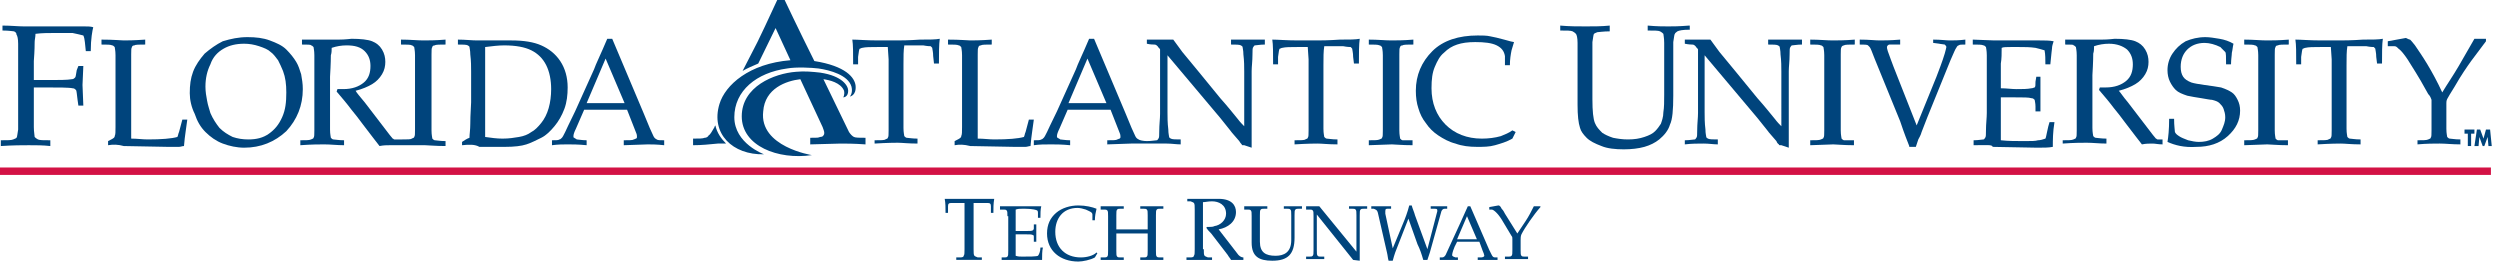 <?xml version="1.0" encoding="utf-8"?>
<svg version="1.1"  xmlns="http://www.w3.org/2000/svg" x="0px" y="0px"
	 width="303px" height="32.9px" viewBox="0 0 303 32.9" style="enable-background:new 0 0 303 32.9;" xml:space="preserve">
<style type="text/css">
	.st0{fill-rule:evenodd;clip-rule:evenodd;fill:#00447C;}
	.st1{fill:#00447C;}
	.st2{fill-rule:evenodd;clip-rule:evenodd;fill:#D31245;}
</style>
<g>
	<g>
		<g>
			<polygon class="st0" points="299.5,16.2 299.5,17.7 299.1,17.7 299.1,16.2 298.7,16.2 298.7,15.7 299.9,15.7 299.9,16.2 			"/>
			<polygon class="st0" points="299.9,17.7 300.2,15.7 300.6,15.7 301,16.8 301.3,15.7 301.8,15.7 302,17.7 301.6,17.7 301.5,16.6 
				301.1,17.7 300.9,17.7 300.5,16.6 300.4,17.7 			"/>
		</g>
		<path class="st1" d="M90,8.6l1.8-3.5c0.4-0.8,1.2-2.5,2.4-5.1h0.9c0,0,1.7,3.6,3.6,7.4c3.8,0.6,4.9,2,5,3c0.1,1.2-0.7,1.3-0.7,1.3
			s0.4-0.4,0.2-1.2c-0.4-1.4-2.6-2-4-2.2c-0.8-0.1-2.7-0.2-3.8,0C91.7,8.8,89,11,89,14.2c0,3.2,3.6,4.5,3.6,4.5
			c-3.8,0.1-6.5-2.5-5.4-6.1c0.7-2.3,3.6-4.9,8.6-5.3L94,3.4l-2.1,4.3C91.2,8,90.5,8.3,90,8.6z M84,17.6v-0.8c0.7,0,1.2,0,1.4-0.1
			c0.2,0,0.4-0.1,0.5-0.3c0.2-0.1,0.4-0.5,0.7-1c0,0,0-0.1,0.1-0.2c0.2,0.9,0.7,1.6,1.3,2.2c-0.4,0-0.7,0-1,0
			C86,17.5,85,17.6,84,17.6z M98.4,18.8c-4.1,0.6-8.5-1.1-8.5-4.7c0-3.6,3.9-5.2,6.6-5.4c1-0.1,2,0,2.9,0.1c2.7,0.4,3.4,1.6,3.4,2.2
			c0,0.8-0.6,0.8-0.6,0.8s0.2-0.3,0.1-0.8c-0.4-1-1.8-1.3-2.5-1.4c1.6,3.3,3,6.2,3.1,6.4c0.2,0.3,0.4,0.5,0.6,0.6
			c0.2,0.1,0.7,0.1,1.4,0.1v0.8c-1.4-0.1-2.4-0.1-3-0.1l-3.7,0.1v-0.8c1,0,0.9,0,1.2-0.1c0.2,0,0.4-0.1,0.4-0.2
			c0.1-0.1,0.1-0.2,0.1-0.3c0-0.2-0.1-0.4-0.2-0.7l-2.7-5.8c-1.7,0.2-4.3,1.1-4.5,3.9C92,17.8,98.4,18.8,98.4,18.8z"/>
		<g>
			<path class="st0" d="M104,7.8h-0.6c0-1.4,0-2.4-0.1-3c0.7,0,1.7,0.1,3.1,0.1c1.1,0,1.9,0,2.3,0c0.4,0,1.4,0,2.8-0.1
				c1.1,0,1.9,0,2.4-0.1c-0.1,0.7-0.1,1.7-0.1,3h-0.6l-0.1-0.9c0-0.5-0.1-0.8-0.1-0.9c0-0.1,0-0.1-0.1-0.2c0,0-0.1-0.1-0.1-0.1
				c-0.1,0-0.4,0-0.9-0.1c-0.5,0-0.9,0-1.2,0h-1.1c-0.1,0.6-0.1,1.4-0.1,2.3v5.3c0,0.8,0,1.6,0,2.4c0,0.6,0.1,0.9,0.1,1
				c0.1,0.1,0.2,0.2,0.3,0.2c0.2,0,0.6,0.1,1.3,0.1v0.6c-1.1,0-1.9-0.1-2.4-0.1c-0.2,0-1.2,0-2.8,0.1V17c0.7,0,1.2,0,1.3-0.1
				c0.2-0.1,0.3-0.1,0.3-0.2c0.1-0.1,0.1-0.4,0.1-0.9c0-0.1,0-1,0-2.6V8c0-0.3,0-0.5,0-0.8l-0.1-1.5h-1.3c-0.8,0-1.4,0-1.8,0.1
				c-0.1,0-0.2,0.1-0.3,0.1c-0.1,0.1-0.1,0.4-0.2,1L104,7.8z"/>
			<path class="st0" d="M115.7,17.6v-0.5c0.4-0.2,0.6-0.3,0.7-0.4c0.1-0.1,0.1-0.1,0.1-0.2c0.1-0.2,0.1-0.5,0.1-1.1
				c0-0.8,0-1.3,0-1.5V9.1c0-0.8,0-1.6,0-2.4c0-0.6-0.1-0.9-0.1-1c-0.1-0.1-0.2-0.2-0.3-0.2c-0.2-0.1-0.6-0.1-1.3-0.1V4.8
				c1.5,0,2.4,0.1,2.7,0.1c0.4,0,1.2,0,2.6-0.1v0.6c-0.7,0-1.2,0-1.3,0.1c-0.2,0-0.3,0.1-0.3,0.2c-0.1,0.1-0.1,0.4-0.1,0.9
				c0,0.1,0,1,0,2.6v6.1c0,0.6,0,1.1,0,1.5c0.7,0,1.4,0.1,2,0.1c1.7,0,2.9-0.1,3.6-0.3c0.1-0.2,0.1-0.4,0.2-0.6l0.4-1.5h0.6
				c-0.1,0.9-0.3,1.9-0.4,3.2c-0.2,0-0.4,0.1-0.6,0.1c-0.3,0-0.8,0-1.4,0l-5.3-0.1C116.8,17.5,116.3,17.5,115.7,17.6z"/>
			<path class="st0" d="M154.9,7.8h-0.6c0-1.4,0-2.4-0.1-3c0.7,0,1.7,0.1,3.1,0.1c1.1,0,1.9,0,2.3,0c0.4,0,1.4,0,2.8-0.1
				c1.1,0,1.9,0,2.4-0.1c-0.1,0.7-0.1,1.7-0.1,3h-0.6L164,6.9c0-0.5-0.1-0.8-0.1-0.9c0-0.1,0-0.1-0.1-0.2c0,0-0.1-0.1-0.1-0.1
				c-0.1,0-0.4,0-0.9-0.1c-0.5,0-0.9,0-1.2,0h-1.1c-0.1,0.6-0.1,1.4-0.1,2.3v5.3c0,0.8,0,1.6,0,2.4c0,0.6,0.1,0.9,0.1,1
				c0.1,0.1,0.2,0.2,0.3,0.2c0.2,0,0.6,0.1,1.3,0.1v0.6c-1.1,0-1.9-0.1-2.4-0.1c-0.2,0-1.2,0-2.8,0.1V17c0.7,0,1.2,0,1.3-0.1
				c0.2-0.1,0.3-0.1,0.3-0.2c0.1-0.1,0.1-0.4,0.1-0.9c0-0.1,0-1,0-2.6V8c0-0.3,0-0.5,0-0.8l-0.1-1.5h-1.3c-0.8,0-1.4,0-1.8,0.1
				c-0.1,0-0.2,0.1-0.3,0.1c-0.1,0.1-0.1,0.4-0.2,1L154.9,7.8z"/>
			<path class="st0" d="M171.2,17v0.6c-1.3,0-2.1-0.1-2.5-0.1l-2.8,0.1V17c0.7,0,1.1,0,1.3-0.1c0.2-0.1,0.3-0.1,0.3-0.2
				c0.1-0.1,0.1-0.4,0.1-0.9c0-0.1,0-1,0-2.6V9.1c0-0.8,0-1.6,0-2.4c0-0.6-0.1-0.9-0.1-1c-0.1-0.1-0.2-0.2-0.3-0.2
				c-0.2-0.1-0.6-0.1-1.3-0.1V4.8c1.1,0,2,0.1,2.7,0.1c0.6,0,1.5,0,2.7-0.1v0.6c-0.7,0-1.2,0-1.3,0.1c-0.2,0-0.3,0.1-0.3,0.2
				c-0.1,0.1-0.1,0.4-0.1,0.9c0,0.1,0,1,0,2.6v4.2c0,0.8,0,1.6,0,2.4c0,0.6,0.1,0.9,0.1,1c0.1,0.1,0.2,0.2,0.3,0.2
				C170,17,170.5,17,171.2,17z"/>
			<path class="st0" d="M183.7,16l-0.4,0.8c-0.7,0.4-1.4,0.6-2.1,0.8c-0.7,0.2-1.4,0.2-2.2,0.2c-0.9,0-1.8-0.1-2.6-0.4
				c-0.8-0.2-1.5-0.6-2.1-1c-0.6-0.4-1.1-0.9-1.5-1.5c-0.4-0.5-0.7-1.1-0.9-1.8c-0.2-0.6-0.3-1.3-0.3-2.1c0-1.9,0.7-3.5,2-4.8
				c1.3-1.3,3.2-1.9,5.5-1.9c0.5,0,1.1,0,1.5,0.1c0.5,0.1,1,0.2,1.7,0.4c0.7,0.2,1.1,0.3,1.2,0.3c-0.1,0.3-0.2,0.7-0.3,1
				c-0.1,0.5-0.2,1.1-0.2,1.8h-0.6l0-1.1c-0.1-0.6-0.4-1-1-1.3c-0.6-0.3-1.5-0.4-2.6-0.4c-0.9,0-1.6,0.1-2.2,0.3
				c-0.6,0.2-1.1,0.5-1.6,1c-0.5,0.4-0.8,1-1.1,1.7c-0.3,0.7-0.4,1.5-0.4,2.6c0,1.8,0.6,3.3,1.7,4.4c1.1,1.1,2.6,1.7,4.4,1.7
				c0.8,0,1.6-0.1,2.3-0.3c0.5-0.2,1-0.4,1.4-0.7L183.7,16z"/>
			<path class="st1" d="M125.3,17.6V17c0.5,0,0.8,0,0.9-0.1c0.1,0,0.2-0.1,0.3-0.2c0.1-0.1,0.2-0.3,0.4-0.7c0.1-0.2,0.5-1.1,1.2-2.5
				l2.3-5.1c0.2-0.6,0.8-1.8,1.6-3.7h0.6l3.8,9c0.6,1.5,1,2.4,1.2,2.8c0.1,0.2,0.2,0.3,0.4,0.4c0.1,0.1,0.6,0.2,1,0.2
				c0.6,0,1-0.1,1.2-0.1c0.1,0,0.1-0.1,0.2-0.2c0.1-0.1,0.1-0.4,0.1-0.9c0-0.8,0.1-1.5,0.1-2.1V6.4c0-0.2,0-0.3,0-0.4
				c0-0.1-0.2-0.2-0.3-0.4c-0.1-0.1-0.2-0.2-0.4-0.2c-0.1,0-0.5,0-0.9-0.1V4.8c1,0,1.6,0,1.9,0c0.4,0,0.9,0,1.3,0
				c0.5,0.7,0.9,1.2,1.1,1.5l1.9,2.3l2.7,3.3c0.9,1,1.6,1.9,2.1,2.5c0.3,0.4,0.6,0.7,0.8,0.9V8.7c0-0.6,0-1.3-0.1-2.1
				c0-0.5-0.1-0.8-0.1-0.9c0-0.1-0.1-0.1-0.2-0.2c-0.2-0.1-0.6-0.1-1.2-0.1V4.8c0.7,0,1.4,0,2.2,0c0.7,0,1.3,0,1.9,0v0.6
				c-0.6,0-1,0.1-1.2,0.1c-0.1,0-0.1,0.1-0.2,0.2c-0.1,0.1-0.1,0.4-0.1,0.9c0,0.8-0.1,1.5-0.1,2V13c0,0.9,0,2.5,0,4.9l-0.9-0.3
				l-0.2,0c0,0-0.1,0-0.1-0.1c0,0-0.2-0.2-0.3-0.4c-0.5-0.6-0.9-1-1.1-1.3l-1.2-1.5l-6.4-7.6v6.9c0,0.6,0,1.3,0.1,2.1
				c0,0.5,0.1,0.8,0.1,0.9c0,0.1,0.1,0.1,0.2,0.2c0.2,0.1,0.6,0.1,1.2,0.1v0.6c-0.5,0-1.1-0.1-1.7-0.1c-0.7,0-3.9,0-4.3,0l-2.9,0.1
				V17c0.7,0,1.1,0,1.2-0.1c0.1,0,0.2-0.1,0.3-0.1c0.1-0.1,0.1-0.1,0.1-0.2c0-0.1,0-0.3-0.1-0.5l-1.1-2.8h-5.2l-1,2.3
				c-0.2,0.4-0.3,0.7-0.3,0.9c0,0.1,0,0.2,0.1,0.2c0.1,0.1,0.2,0.1,0.3,0.2c0.2,0,0.6,0.1,1.2,0.1v0.6c-1-0.1-1.8-0.1-2.3-0.1
				C126.6,17.5,126,17.5,125.3,17.6z M129.5,12.5h4.6l-2.3-5.4L129.5,12.5z"/>
		</g>
		<g>
			<path class="st0" d="M0.3,3.7V3.1c1,0,1.9,0.1,2.6,0.1c0.5,0,1.4,0,2.7,0c1.3,0,2.7,0,3.2,0c0.5,0,0.9,0,1.4,0
				c0.4,0,0.8,0,1.1,0.1C11.2,3.7,11,4.7,11,6.2h-0.6c-0.1-0.8-0.1-1.5-0.3-1.9C9.7,4.2,9.3,4.1,8.8,4C8.3,4,7.1,4,6.5,4
				C5.8,4,5.1,4,4.3,4.1c0,0.4-0.1,0.7-0.1,1c0,0.2,0,1-0.1,2.3v2.3c0.8,0,1.4,0,2,0c0.9,0,2.1,0,2.6-0.1c0.2,0,0.3-0.1,0.4-0.2
				c0.1-0.1,0.1-0.4,0.2-0.9L9.5,8h0.6L10,10.3l0.1,2.5H9.5l-0.1-0.7c-0.1-0.7-0.1-1.1-0.2-1.2c-0.1-0.1-0.2-0.2-0.4-0.2
				c-0.4-0.1-1.8-0.1-3.2-0.1c-0.5,0-1,0-1.5,0v2.1c0,0.9,0,1.8,0,2.7c0,0.6,0.1,1,0.1,1.2c0.1,0.1,0.2,0.2,0.4,0.3
				c0.2,0.1,0.7,0.1,1.5,0.1v0.7c-0.9-0.1-1.7-0.1-2.6-0.1c-0.8,0-1.9,0-3.4,0.1v-0.7c0.8,0,1.3,0,1.5-0.1c0.2-0.1,0.3-0.1,0.4-0.2
				c0.1-0.1,0.1-0.5,0.2-1c0-0.1,0-1.1,0-2.9V8c0-0.9,0-1.8,0-2.7c0-0.6-0.1-1-0.2-1.1C2,4,1.9,3.9,1.7,3.8C1.6,3.8,1.1,3.7,0.3,3.7
				z"/>
			<path class="st0" d="M13.1,17.6v-0.5c0.4-0.2,0.6-0.3,0.7-0.4c0.1-0.1,0.1-0.1,0.1-0.2c0.1-0.2,0.1-0.5,0.1-1.1
				c0-0.8,0-1.3,0-1.5V9.1c0-0.8,0-1.6,0-2.4c0-0.6-0.1-0.9-0.1-1c-0.1-0.1-0.2-0.2-0.3-0.2c-0.2-0.1-0.6-0.1-1.3-0.1V4.8
				c1.5,0,2.4,0.1,2.7,0.1c0.4,0,1.2,0,2.6-0.1v0.6c-0.7,0-1.2,0-1.3,0.1c-0.2,0-0.3,0.1-0.3,0.2c-0.1,0.1-0.1,0.4-0.1,0.9
				c0,0.1,0,1,0,2.6v6.1c0,0.6,0,1.1,0,1.5c0.7,0,1.4,0.1,2,0.1c1.7,0,2.9-0.1,3.6-0.3c0.1-0.2,0.1-0.4,0.2-0.6l0.4-1.5h0.6
				c-0.1,0.9-0.3,1.9-0.4,3.2c-0.2,0-0.4,0.1-0.6,0.1c-0.3,0-0.8,0-1.4,0l-5.3-0.1C14.3,17.5,13.7,17.5,13.1,17.6z"/>
			<path class="st0" d="M23,11.3c0-1,0.1-1.8,0.4-2.6c0.3-0.8,0.8-1.5,1.4-2.2c0.7-0.6,1.4-1.1,2.2-1.5C28,4.7,28.9,4.5,30,4.5
				c1,0,1.9,0.1,2.7,0.4c0.8,0.3,1.5,0.6,2,1.1c0.5,0.5,0.9,1,1.2,1.5C36.2,8,36.3,8.4,36.5,9c0.1,0.6,0.2,1.1,0.2,1.8
				c0,2-0.7,3.7-2,5.1c-1.4,1.3-3.1,2-5.1,2c-0.9,0-1.8-0.2-2.6-0.5c-0.8-0.3-1.5-0.8-2.1-1.4c-0.6-0.6-1-1.3-1.3-2.2
				C23.2,13,23,12.1,23,11.3z M24.9,10.5c0,0.6,0.1,1.2,0.2,1.7c0.1,0.6,0.3,1.1,0.4,1.5c0.3,0.7,0.7,1.3,1.1,1.8
				c0.5,0.5,1,0.8,1.6,1.1c0.6,0.2,1.2,0.3,1.9,0.3c1,0,1.8-0.2,2.5-0.7c0.7-0.5,1.2-1.1,1.6-2c0.4-0.9,0.5-1.8,0.5-3
				c0-1-0.1-1.8-0.4-2.6c-0.2-0.5-0.4-0.9-0.6-1.3c-0.3-0.4-0.6-0.8-0.9-1C32.5,6,32,5.8,31.4,5.6c-0.6-0.2-1.2-0.3-1.8-0.3
				c-1,0-1.8,0.2-2.5,0.6c-0.7,0.4-1.3,1-1.6,1.9C25.1,8.6,24.9,9.5,24.9,10.5z"/>
			<path class="st0" d="M56,17.6v-0.4c0.3-0.2,0.6-0.4,0.9-0.5c0-0.4,0.1-1,0.1-1.7c0-1.2,0.1-2.1,0.1-2.6V8.7c0-0.6,0-1.3-0.1-2.1
				c0-0.5-0.1-0.8-0.1-0.9c0-0.1-0.1-0.1-0.2-0.2c-0.2-0.1-0.6-0.1-1.2-0.1V4.8c0.9,0,1.7,0.1,2.3,0.1c0.5,0,1.2,0,2.1,0
				c0.9,0,1.6,0,2.1,0c1.5,0,2.7,0.2,3.6,0.6c0.9,0.4,1.7,1,2.3,1.9c0.6,0.9,0.9,2,0.9,3.2c0,0.9-0.1,1.8-0.4,2.6
				c-0.3,0.8-0.7,1.5-1.2,2.1c-0.5,0.6-1,1.1-1.6,1.4c-0.6,0.3-1.2,0.6-1.8,0.8c-0.6,0.2-1.5,0.3-2.6,0.3c-0.4,0-0.9,0-1.5,0
				c-0.8,0-1.4,0-1.6,0C57.6,17.5,56.9,17.5,56,17.6z M58.8,16.6c0.7,0.1,1.4,0.2,2.1,0.2c0.8,0,1.4-0.1,2-0.2
				c0.6-0.1,1.1-0.3,1.5-0.6c0.4-0.2,0.8-0.6,1.2-1.1c0.4-0.5,0.7-1.1,0.9-1.8c0.2-0.7,0.3-1.5,0.3-2.3c0-1.1-0.2-2.1-0.6-2.9
				c-0.4-0.8-1-1.4-1.8-1.8c-0.8-0.4-1.9-0.6-3.3-0.6c-0.7,0-1.5,0.1-2.3,0.2c0,0.3,0,0.8,0,1.6l0,1.3v3.6l0,2.8
				C58.8,15.4,58.8,15.9,58.8,16.6z"/>
			<path class="st0" d="M66.9,17.6V17c0.5,0,0.8,0,0.9-0.1c0.1,0,0.2-0.1,0.3-0.2c0.1-0.1,0.2-0.3,0.4-0.7c0.1-0.2,0.5-1.1,1.2-2.5
				L72,8.4c0.2-0.6,0.8-1.8,1.6-3.7h0.6l3.8,9c0.6,1.5,1,2.4,1.2,2.8c0.1,0.2,0.2,0.3,0.4,0.4c0.1,0.1,0.4,0.1,0.9,0.1v0.6
				c-0.9-0.1-1.6-0.1-2-0.1l-2.9,0.1V17c0.7,0,1.1,0,1.2-0.1c0.1,0,0.2-0.1,0.3-0.1c0.1-0.1,0.1-0.1,0.1-0.2c0-0.1,0-0.3-0.1-0.5
				L76,13.3h-5.2l-1,2.3c-0.2,0.4-0.3,0.7-0.3,0.9c0,0.1,0,0.2,0.1,0.2c0.1,0.1,0.2,0.1,0.3,0.2c0.2,0,0.6,0.1,1.2,0.1v0.6
				c-1-0.1-1.8-0.1-2.3-0.1C68.3,17.5,67.6,17.5,66.9,17.6z M71.1,12.5h4.6l-2.3-5.4L71.1,12.5z"/>
			<path class="st1" d="M36.6,5.4V4.8l1.1,0l1.7,0c0.3,0,0.9,0,1.6,0c0.9,0,1.5-0.1,1.6-0.1c1.1,0,2,0.1,2.5,0.3
				c0.5,0.2,0.9,0.5,1.2,1c0.3,0.5,0.4,1,0.4,1.5c0,0.5-0.1,1-0.4,1.5c-0.3,0.5-0.7,0.9-1.2,1.2c-0.5,0.3-1.2,0.6-2,0.8
				c0.1,0.2,0.5,0.7,1.1,1.4l2.3,3c0.6,0.8,1,1.3,1.1,1.4c0.1,0,0.1,0.1,0.2,0.1c0.1,0,0.5,0,0.9,0c0.7,0,1.1,0,1.2-0.1
				c0.2-0.1,0.3-0.1,0.3-0.2c0.1-0.1,0.1-0.4,0.1-0.9c0-0.1,0-1,0-2.6V9.1c0-0.8,0-1.6,0-2.4c0-0.6-0.1-0.9-0.1-1
				c-0.1-0.1-0.2-0.2-0.3-0.2c-0.1-0.1-0.6-0.1-1.3-0.1V4.8c1.1,0,2,0.1,2.7,0.1c0.6,0,1.5,0,2.7-0.1v0.6c-0.7,0-1.2,0-1.3,0.1
				c-0.2,0-0.3,0.1-0.3,0.2c-0.1,0.1-0.1,0.4-0.1,0.9c0,0.1,0,1,0,2.6v4.2c0,0.8,0,1.6,0,2.4c0,0.6,0.1,0.9,0.1,1
				c0.1,0.1,0.2,0.2,0.3,0.2c0.2,0,0.6,0.1,1.3,0.1v0.6c-1.3,0-2.1-0.1-2.5-0.1c0,0-4,0-4.2,0c-0.4,0-0.8,0-1.3,0.1
				c-0.4-0.5-1-1.3-2-2.6c-0.5-0.7-1-1.3-1.4-1.8c-0.6-0.8-1.2-1.5-1.8-2.2l0.1-0.3c0.3,0,0.5,0,0.7,0c1.1,0,1.9-0.3,2.5-0.8
				c0.6-0.5,0.8-1.2,0.8-2c0-0.7-0.2-1.3-0.7-1.8C43.7,5.7,43,5.5,42,5.5c-0.6,0-1.2,0.1-1.8,0.3c0,0.3,0,0.6-0.1,0.9
				c0,0.1,0,1-0.1,2.6v4c0,0.8,0,1.6,0,2.4c0,0.6,0.1,0.9,0.1,1c0.1,0.1,0.2,0.2,0.3,0.2c0.2,0,0.6,0.1,1.3,0.1v0.6
				c-0.9,0-1.6-0.1-2.4-0.1c-0.6,0-1.5,0-2.9,0.1V17c0.7,0,1.1,0,1.3-0.1c0.2-0.1,0.3-0.1,0.3-0.2c0.1-0.1,0.1-0.4,0.1-0.9
				c0-0.1,0-1,0-2.6V9.1c0-0.8,0-1.6,0-2.4c0-0.6-0.1-0.9-0.1-1c-0.1-0.1-0.2-0.2-0.3-0.2C37.7,5.4,37.3,5.4,36.6,5.4z"/>
		</g>
		<g>
			<g>
				<path class="st0" d="M224.7,17v0.6c-1.3,0-2.1-0.1-2.5-0.1l-2.8,0.1V17c0.7,0,1.1,0,1.3-0.1c0.2-0.1,0.3-0.1,0.3-0.2
					c0.1-0.1,0.1-0.4,0.1-0.9c0-0.1,0-1,0-2.6V9.1c0-0.8,0-1.6,0-2.4c0-0.6-0.1-0.9-0.1-1c-0.1-0.1-0.2-0.2-0.3-0.2
					c-0.2-0.1-0.6-0.1-1.3-0.1V4.8c1.1,0,2,0.1,2.7,0.1c0.6,0,1.5,0,2.7-0.1v0.6c-0.7,0-1.2,0-1.3,0.1c-0.1,0-0.3,0.1-0.3,0.2
					c-0.1,0.1-0.1,0.4-0.1,0.9c0,0.1,0,1,0,2.6v4.2c0,0.8,0,1.6,0,2.4c0,0.6,0.1,0.9,0.1,1c0.1,0.1,0.2,0.2,0.3,0.2
					C223.6,17,224,17,224.7,17z"/>
				<path class="st0" d="M231.4,17.7c-0.2-0.5-0.6-1.5-1.1-3l-3.1-7.6c-0.3-0.8-0.5-1.3-0.6-1.4c-0.1-0.1-0.1-0.1-0.2-0.2
					c-0.1-0.1-0.5-0.1-1-0.1V4.8c1.1,0,1.9,0.1,2.4,0.1c0.5,0,1.3,0,2.5-0.1v0.6c-0.7,0-1.2,0-1.3,0c-0.1,0-0.2,0.1-0.2,0.1
					c0,0-0.1,0.1-0.1,0.2c0,0.1,0,0.2,0.1,0.5c0.3,0.8,0.5,1.4,0.7,1.9l2.8,7.1l2.4-5.9c0.3-0.8,0.7-1.8,1-2.8
					c0.1-0.4,0.2-0.7,0.2-0.8c0-0.1-0.1-0.2-0.2-0.3c-0.1,0-0.6-0.1-1.4-0.2V4.8c0.9,0,1.6,0.1,2,0.1c0.5,0,1.1,0,1.9-0.1v0.6
					c-0.5,0-0.7,0-0.8,0.1c-0.1,0-0.2,0.1-0.3,0.3c-0.1,0.1-0.3,0.6-0.7,1.5l-2.8,6.9l-0.7,1.8c-0.1,0.4-0.3,0.7-0.4,0.9
					c-0.1,0.3-0.2,0.6-0.3,0.9H231.4z"/>
				<path class="st0" d="M239.2,17.6V17c0.6,0,1-0.1,1.2-0.1c0.1,0,0.1-0.1,0.2-0.2c0.1-0.1,0.1-0.4,0.1-0.9c0-0.8,0.1-1.5,0.1-2.1
					V9.1c0-0.8,0-1.6,0-2.4c0-0.6-0.1-0.9-0.1-1c-0.1-0.1-0.2-0.2-0.3-0.2c-0.2-0.1-0.6-0.1-1.3-0.1V4.8l2.6,0.1l2.7,0
					c1.3,0,2.3,0,2.8,0c0.6,0,1.2,0,1.7,0.1c-0.1,0.3-0.2,0.6-0.2,0.9c0,0.1-0.1,0.7-0.2,1.9h-0.6c0-0.6,0-1.2-0.1-1.7
					c-0.3-0.1-0.7-0.2-1.1-0.3c-0.7-0.1-1.3-0.1-2-0.1c-0.1,0-0.5,0-1,0c-0.5,0-0.9,0-1.1,0.1c0,0.7,0,1.3-0.1,1.9l0,3
					c0.7,0,1.3,0.1,1.9,0.1c0.7,0,1.3,0,1.8-0.1c0.2,0,0.3-0.1,0.4-0.1c0.1-0.1,0.1-0.3,0.1-0.7l0.1-0.6h0.5v0.2l0,1.9l0,2.1h-0.6
					l0-0.6c0-0.4-0.1-0.7-0.1-0.8c-0.1-0.1-0.2-0.2-0.4-0.2c-0.3-0.1-1-0.1-2-0.1c-0.4,0-1,0-1.7,0c0,0.6,0,1.5,0,2.7
					c0,1.1,0,2,0,2.5c0.9,0.1,1.8,0.1,2.9,0.1c0.8,0,1.3,0,1.6-0.1c0.3,0,0.6-0.1,0.9-0.2c0.1-0.2,0.1-0.4,0.2-0.8
					c0.1-0.5,0.2-0.9,0.3-1.2h0.6c-0.2,1.2-0.2,2.2-0.2,3c-0.5,0.1-1.1,0.1-1.9,0.1l-5.4-0.1C241.5,17.5,240.7,17.6,239.2,17.6z"/>
				<path class="st0" d="M250.3,5.4V4.8c0.2,0,0.6,0,1.1,0l1.7,0c0.3,0,0.9,0,1.6,0c0.9,0,1.5-0.1,1.6-0.1c1.1,0,2,0.1,2.5,0.3
					c0.5,0.2,0.9,0.5,1.2,1c0.3,0.5,0.4,1,0.4,1.5c0,0.5-0.1,1-0.4,1.5c-0.3,0.5-0.7,0.9-1.2,1.2c-0.5,0.3-1.2,0.6-2,0.8
					c0.2,0.2,0.5,0.7,1.1,1.4l2.3,3c0.6,0.8,1,1.3,1.1,1.4c0.1,0,0.1,0.1,0.2,0.1c0.1,0,0.3,0,0.6,0v0.6c-0.5,0-0.9-0.1-1.2-0.1
					c-0.4,0-0.8,0-1.3,0.1c-0.4-0.5-1-1.3-2-2.6c-0.5-0.7-1-1.3-1.4-1.8c-0.6-0.8-1.2-1.5-1.8-2.2l0.1-0.3c0.3,0,0.6,0,0.7,0
					c1.1,0,1.9-0.3,2.5-0.8c0.6-0.5,0.8-1.2,0.8-2c0-0.7-0.2-1.3-0.7-1.8c-0.5-0.4-1.2-0.7-2.2-0.7c-0.6,0-1.2,0.1-1.8,0.3
					c0,0.3,0,0.6-0.1,0.9c0,0.1,0,1-0.1,2.6v4c0,0.8,0,1.6,0,2.4c0,0.6,0.1,0.9,0.1,1c0.1,0.1,0.2,0.2,0.3,0.2
					c0.2,0,0.6,0.1,1.3,0.1v0.6c-0.9,0-1.6-0.1-2.4-0.1c-0.6,0-1.5,0-2.9,0.1V17c0.7,0,1.1,0,1.3-0.1c0.2-0.1,0.3-0.1,0.3-0.2
					c0.1-0.1,0.1-0.4,0.1-0.9c0-0.1,0-1,0-2.6V9.1c0-0.8,0-1.6,0-2.4c0-0.6-0.1-0.9-0.1-1c-0.1-0.1-0.2-0.2-0.3-0.2
					C251.4,5.4,251,5.4,250.3,5.4z"/>
				<path class="st0" d="M262.7,17.2c0.1-0.6,0.2-1.5,0.2-2.8h0.6c0,0.9,0.1,1.4,0.1,1.6c0.1,0.2,0.2,0.3,0.5,0.5
					c0.3,0.2,0.6,0.3,1.1,0.5c0.4,0.1,0.9,0.2,1.3,0.2c0.6,0,1.2-0.1,1.7-0.4c0.5-0.3,0.9-0.6,1.1-1.1c0.2-0.5,0.4-0.9,0.4-1.5
					c0-0.4-0.1-0.7-0.2-1c-0.1-0.3-0.3-0.5-0.5-0.7c-0.2-0.2-0.5-0.3-0.9-0.4c-0.2,0-0.7-0.1-1.3-0.2c-0.7-0.1-1.2-0.2-1.7-0.3
					c-0.6-0.2-1.1-0.4-1.4-0.7c-0.3-0.3-0.5-0.6-0.7-1c-0.2-0.4-0.3-0.9-0.3-1.4c0-0.7,0.2-1.4,0.6-2c0.4-0.6,0.9-1.1,1.6-1.5
					c0.7-0.3,1.5-0.5,2.4-0.5c0.5,0,1.1,0.1,1.7,0.2c0.6,0.1,1.2,0.3,1.7,0.6c-0.1,0.4-0.1,0.7-0.2,1.1c0,0.3-0.1,0.8-0.1,1.4h-0.6
					c0-0.9,0-1.4-0.1-1.5c-0.2-0.2-0.4-0.4-0.6-0.6c-0.6-0.3-1.3-0.5-1.9-0.5c-0.9,0-1.6,0.3-2.1,0.8c-0.5,0.5-0.8,1.2-0.8,2.1
					c0,0.5,0.1,0.9,0.3,1.2c0.2,0.3,0.5,0.5,1,0.7c0.3,0.1,0.9,0.2,1.6,0.3c0.8,0.1,1.4,0.2,2,0.3c0.6,0.2,1,0.4,1.3,0.6
					c0.3,0.2,0.5,0.5,0.7,0.9c0.2,0.4,0.3,0.8,0.3,1.3c0,1.2-0.5,2.2-1.5,3.1c-1,0.9-2.3,1.3-3.8,1.3
					C264.7,17.9,263.6,17.6,262.7,17.2z"/>
				<path class="st0" d="M277.3,17v0.6c-1.3,0-2.1-0.1-2.5-0.1l-2.8,0.1V17c0.7,0,1.1,0,1.3-0.1c0.2-0.1,0.3-0.1,0.3-0.2
					c0.1-0.1,0.1-0.4,0.1-0.9c0-0.1,0-1,0-2.6V9.1c0-0.8,0-1.6,0-2.4c0-0.6-0.1-0.9-0.1-1c-0.1-0.1-0.2-0.2-0.3-0.2
					c-0.2-0.1-0.6-0.1-1.3-0.1V4.8c1.1,0,2,0.1,2.7,0.1c0.6,0,1.5,0,2.7-0.1v0.6c-0.7,0-1.2,0-1.3,0.1c-0.2,0-0.3,0.1-0.3,0.2
					c-0.1,0.1-0.1,0.4-0.1,0.9c0,0.1,0,1,0,2.6v4.2c0,0.8,0,1.6,0,2.4c0,0.6,0.1,0.9,0.1,1c0.1,0.1,0.2,0.2,0.3,0.2
					C276.2,17,276.6,17,277.3,17z"/>
				<path class="st0" d="M278.9,7.8h-0.6c0-1.4,0-2.4-0.1-3c0.7,0,1.7,0.1,3.1,0.1c1.1,0,1.9,0,2.3,0c0.4,0,1.4,0,2.8-0.1
					c1.1,0,1.9,0,2.4-0.1c-0.1,0.7-0.1,1.7-0.1,3h-0.6L288,6.9c0-0.5-0.1-0.8-0.1-0.9c0-0.1,0-0.1-0.1-0.2c0,0-0.1-0.1-0.1-0.1
					c-0.1,0-0.4,0-0.9-0.1c-0.5,0-0.9,0-1.2,0h-1.1c-0.1,0.6-0.1,1.4-0.1,2.3v5.3c0,0.8,0,1.6,0,2.4c0,0.6,0.1,0.9,0.1,1
					c0.1,0.1,0.2,0.2,0.3,0.2c0.2,0,0.6,0.1,1.3,0.1v0.6c-1.1,0-1.9-0.1-2.4-0.1c-0.2,0-1.2,0-2.8,0.1V17c0.7,0,1.2,0,1.3-0.1
					c0.2-0.1,0.3-0.1,0.3-0.2c0.1-0.1,0.1-0.4,0.1-0.9c0-0.1,0-1,0-2.6V8c0-0.3,0-0.5,0-0.8l-0.1-1.5h-1.3c-0.8,0-1.4,0-1.8,0.1
					c-0.1,0-0.2,0.1-0.3,0.1c-0.1,0.1-0.1,0.4-0.2,1L278.9,7.8z"/>
				<path class="st0" d="M289.4,5.6V5l2.2-0.4c0.2,0.1,0.4,0.2,0.5,0.2c0.1,0.1,0.3,0.3,0.6,0.7c0.4,0.6,0.9,1.3,1.5,2.3
					c0.6,1,1.2,2.1,1.8,3.4c0.6-1,1.3-2,2-3.2l1.9-3.3h1.4V5c-0.3,0.4-0.9,1.2-1.8,2.4c-0.5,0.7-1.2,1.7-2,3.1
					c-0.5,0.8-0.8,1.3-0.9,1.5c-0.1,0.2-0.1,0.4-0.1,0.5v0.7c0,0.8,0,1.6,0,2.4c0,0.6,0.1,0.9,0.1,1c0.1,0.1,0.2,0.2,0.3,0.2
					c0.2,0,0.6,0.1,1.3,0.1v0.6c-1,0-1.8-0.1-2.5-0.1c-0.7,0-1.6,0-2.7,0.1V17c0.7,0,1.1,0,1.3-0.1c0.2-0.1,0.3-0.1,0.3-0.2
					c0.1-0.1,0.1-0.4,0.1-0.9c0-0.1,0-1,0-2.6v-1.1c-0.1-0.3-0.2-0.5-0.4-0.7c-0.1-0.2-0.4-0.7-0.9-1.6l-0.6-1
					c-0.5-0.8-0.8-1.3-1-1.6c-0.4-0.6-0.8-1.1-1.1-1.3c-0.2-0.2-0.3-0.3-0.5-0.3C290,5.6,289.7,5.6,289.4,5.6z"/>
			</g>
			<path class="st1" d="M204.8,3.6c-0.9,0-1.3,0.1-1.5,0.2C203.2,3.9,203,4,203,4.1c-0.1,0.1-0.1,0.5-0.2,1c0,0.1,0,1.3,0,3.1v3.4
				c0,1.7-0.1,2.9-0.4,3.5c-0.2,0.7-0.7,1.3-1.3,1.8c-0.5,0.4-1.1,0.7-1.8,0.9c-0.7,0.2-1.6,0.3-2.5,0.3c-1,0-2-0.1-2.7-0.4
				c-0.8-0.3-1.4-0.6-1.8-1c-0.4-0.4-0.7-0.8-0.8-1.2c-0.2-0.6-0.3-1.5-0.3-2.8V8.1c0-0.9,0-2,0-2.9c0-0.6-0.1-1-0.2-1.1
				c-0.1-0.1-0.2-0.2-0.4-0.3c-0.2-0.1-0.7-0.1-1.5-0.1V3.1c1.1,0.1,2.1,0.1,3.1,0.1c1,0,1.9,0,2.9-0.1v0.7c-0.8,0-1.3,0.1-1.5,0.1
				c-0.2,0.1-0.3,0.1-0.4,0.2c-0.1,0.1-0.1,0.5-0.2,1c0,0.1,0,1.3,0,3.1v3.8c0,1.5,0.1,2.4,0.3,2.9c0.2,0.5,0.5,0.8,0.9,1.2
				c0.3,0.2,0.7,0.4,1.3,0.6c0.5,0.1,1.1,0.2,1.8,0.2c0.8,0,1.4-0.1,2-0.3c0.6-0.2,1-0.4,1.3-0.7c0.3-0.3,0.5-0.6,0.7-0.9
				c0.1-0.3,0.3-0.8,0.3-1.4c0.1-0.6,0.1-1.3,0.1-2.2V8.1c0-0.9,0-2,0-2.9c0-0.6-0.1-1-0.1-1.1c-0.1-0.1-0.2-0.2-0.4-0.3
				c-0.2-0.1-0.7-0.1-1.5-0.1V3.1c1.1,0.1,1.9,0.1,2.5,0.1c0.5,0,1.3,0,2.5-0.1l0.1,0L204.8,3.6z"/>
			<path class="st1" d="M204.2,4.8c1,0,1.6,0,1.8,0c0.4,0,0.9,0,1.3,0l1.1,1.5l1.9,2.3l2.7,3.3c0.9,1,1.6,1.9,2.1,2.5
				c0.3,0.4,0.6,0.7,0.8,0.9V8.7c0-0.6,0-1.3-0.1-2.1c0-0.5-0.1-0.8-0.1-0.9c0-0.1-0.1-0.1-0.2-0.2c-0.2-0.1-0.6-0.1-1.2-0.1V4.8
				c0.7,0,1.4,0,2.2,0c0.7,0,1.3,0,1.9,0v0.6c-0.6,0-1,0.1-1.2,0.1c-0.1,0-0.1,0.1-0.2,0.2c-0.1,0.1-0.1,0.4-0.1,0.9
				c0,0.8-0.1,1.5-0.1,2V13c0,0.9,0,2.5,0,4.9l-0.9-0.3l-0.2,0c0,0-0.1,0-0.1-0.1c0,0-0.2-0.1-0.3-0.4c-0.5-0.6-0.9-1-1.1-1.3
				l-1.2-1.5l-6.4-7.6v6.9c0,0.6,0,1.3,0.1,2.1c0,0.5,0.1,0.8,0.1,0.9c0,0.1,0.1,0.1,0.2,0.2c0.2,0.1,0.6,0.1,1.2,0.1v0.6
				c-0.5,0-1.1-0.1-1.7-0.1c-0.7,0-1.5,0-2.3,0.1V17c0.6,0,1-0.1,1.2-0.1c0.1,0,0.1-0.1,0.2-0.2c0.1-0.1,0.1-0.4,0.1-0.9
				c0-0.8,0.1-1.5,0.1-2.1V6.4c0-0.2,0-0.3,0-0.4c0-0.1-0.2-0.2-0.3-0.4c-0.1-0.1-0.2-0.2-0.4-0.2c-0.1,0-0.4,0-0.9-0.1h0L204.2,4.8
				z"/>
		</g>
	</g>
	<polygon class="st2" points="0,20.3 301.9,20.3 301.9,21.2 0,21.2 	"/>
	<g>
		<path class="st1" d="M116.9,25.7c0-0.4,0-0.7,0-1.1h-1.6c-0.3,0-0.4,0.1-0.4,0.4l0,0.8h-0.3c0-0.6,0-1.2-0.1-1.7
			c0.8,0,1.5,0,2.3,0h1.5c0.4,0,0.8,0,1.1,0c0.4,0,0.8,0,1.1,0c-0.1,0.6-0.1,1.1-0.1,1.7h-0.3l0-0.8c0-0.3-0.1-0.4-0.4-0.4H118
			c0,0.3,0,0.7,0,1.1v4.5c0,0.4,0,0.7,0.1,0.8c0.1,0.1,0.2,0.1,0.4,0.2l0.5,0v0.3c-0.6,0-1.1,0-1.5,0c-0.5,0-1,0-1.6,0v-0.3l0.5,0
			c0.3,0,0.4-0.1,0.4-0.2c0.1-0.1,0.1-0.4,0.1-0.8V25.7z"/>
		<path class="st1" d="M122.1,26.2c0-0.4,0-0.6-0.1-0.7c-0.1-0.1-0.2-0.1-0.4-0.1l-0.4,0V25c0.3,0,0.5,0,0.8,0c0.3,0,0.5,0,0.8,0
			c0.8,0,1.7,0,2.2,0c0.4,0,0.8,0,1.2,0c-0.1,0.4-0.1,0.9-0.1,1.4h-0.3v-0.6c0-0.1,0-0.2-0.1-0.3c-0.5-0.2-1.2-0.2-1.8-0.2
			c-0.3,0-0.5,0-0.8,0.1V28c0.3,0,0.6,0,1.1,0c0.6,0,0.9,0,1-0.1c0,0,0.1-0.1,0.1-0.2l0-0.5h0.3c0,0.4,0,0.7,0,1.1c0,0.3,0,0.7,0,1
			h-0.3l0-0.6c0-0.1,0-0.2-0.1-0.2c-0.1-0.1-0.4-0.1-1-0.1c-0.4,0-0.8,0-1.1,0v2.6c0.3,0.1,0.5,0.1,0.8,0.1c0.8,0,1.7,0,1.9-0.1
			c0.1-0.1,0.3-0.5,0.3-1h0.3c-0.1,0.4-0.1,1-0.1,1.5c-0.4,0-1,0-1.6,0h-0.3c-0.7,0-1.5,0-2,0c-0.4,0-0.7,0-1,0v-0.3l0.3,0
			c0.2,0,0.3,0,0.4-0.1c0.1-0.1,0.1-0.3,0.1-0.7V26.2z"/>
		<path class="st1" d="M132.7,31.2c-0.5,0.3-1.5,0.5-2,0.5c-2.2,0-3.8-1.3-3.8-3.4c0-1.1,0.4-1.9,1.1-2.5c0.7-0.6,1.7-0.9,2.7-0.9
			c0.9,0,1.7,0.2,2.2,0.4c-0.1,0.4-0.2,0.9-0.2,1.4h-0.3V26c0-0.3-0.4-0.4-0.8-0.6c-0.3-0.1-0.7-0.2-1-0.2c-1.8,0-2.7,1.3-2.7,2.9
			c0,1.9,1.2,3.1,3.1,3.1c0.7,0,1.5-0.2,1.9-0.6l0.1,0.1L132.7,31.2z"/>
		<path class="st1" d="M140.1,30.4c0,0.4,0,0.6,0.1,0.7c0.1,0.1,0.2,0.1,0.4,0.1l0.4,0v0.3c-0.5,0-0.9,0-1.4,0c-0.5,0-0.9,0-1.4,0
			v-0.3l0.4,0c0.2,0,0.3,0,0.4-0.1c0.1-0.1,0.1-0.3,0.1-0.7v-2.1c-0.1,0-0.4,0-0.8,0h-2.2c-0.4,0-0.7,0-0.8,0v2.1
			c0,0.4,0,0.6,0.1,0.7c0.1,0.1,0.2,0.1,0.4,0.1l0.4,0v0.3c-0.5,0-0.9,0-1.4,0c-0.5,0-0.9,0-1.4,0v-0.3l0.4,0c0.2,0,0.3,0,0.4-0.1
			c0.1-0.1,0.1-0.3,0.1-0.7v-4.2c0-0.4,0-0.6-0.1-0.7c-0.1-0.1-0.2-0.1-0.4-0.1l-0.4,0V25c0.5,0,0.9,0,1.4,0c0.4,0,0.9,0,1.4,0v0.3
			l-0.4,0c-0.2,0-0.3,0-0.4,0.1c-0.1,0.1-0.1,0.3-0.1,0.7v1.7c0.1,0,0.4,0,0.8,0h2.2c0.4,0,0.7,0,0.8,0v-1.7c0-0.4,0-0.6-0.1-0.7
			c-0.1-0.1-0.2-0.1-0.4-0.1l-0.4,0V25c0.5,0,0.9,0,1.4,0c0.4,0,0.9,0,1.4,0v0.3l-0.4,0c-0.2,0-0.3,0-0.4,0.1
			c-0.1,0.1-0.1,0.3-0.1,0.7V30.4z"/>
		<path class="st1" d="M145.9,30.2c0,0.4,0,0.7,0.1,0.8c0.1,0.1,0.2,0.1,0.4,0.2l0.5,0v0.3c-0.6,0-1.1,0-1.5,0c-0.5,0-1,0-1.6,0
			v-0.3l0.5,0c0.3,0,0.4-0.1,0.4-0.2c0.1-0.1,0.1-0.4,0.1-0.8v-4.8c0-0.4,0-0.7-0.1-0.8c-0.1-0.1-0.2-0.1-0.4-0.2l-0.4,0v-0.3
			c0.6,0,1.2,0,1.8,0c0.6,0,1.2,0,1.9,0h0.1c1.6,0,2.1,0.8,2.1,1.6c0,1.2-1,1.9-2.1,2.1l2.4,3.1c0.2,0.2,0.4,0.3,0.6,0.3v0.3
			c-0.3,0-0.5,0-0.8,0c-0.2,0-0.5,0-0.7,0c-0.1-0.2-0.3-0.4-0.4-0.6l-2-2.6c-0.2-0.2-0.4-0.4-0.6-0.7l0.1-0.1c0.1,0,0.2,0,0.3,0
			c0.2,0,0.4,0,0.6-0.1c0.7-0.1,1.4-0.7,1.4-1.5c0-1.1-0.9-1.5-1.7-1.5c-0.5,0-0.8,0.1-1.1,0.1V30.2z"/>
		<path class="st1" d="M151.7,26.2c0-0.4,0-0.6-0.1-0.7c-0.1-0.1-0.2-0.1-0.4-0.1l-0.4,0V25c0.5,0,0.9,0,1.4,0c0.4,0,0.9,0,1.4,0
			v0.3l-0.4,0c-0.2,0-0.3,0-0.4,0.1c-0.1,0.1-0.1,0.3-0.1,0.7v3.2c0,1.3,0.7,1.7,1.9,1.7c1,0,1.9-0.4,1.9-1.9v-3
			c0-0.4,0-0.6-0.1-0.7c-0.1-0.1-0.2-0.1-0.4-0.1l-0.4,0V25c0.4,0,0.8,0,1.1,0c0.4,0,0.7,0,1.1,0v0.3l-0.4,0c-0.2,0-0.3,0-0.4,0.1
			c-0.1,0.1-0.1,0.3-0.1,0.7v2.7c0,2-0.8,2.8-2.7,2.8c-1.6,0-2.5-0.5-2.5-2.2V26.2z"/>
		<path class="st1" d="M159.2,26.2c0-0.4,0-0.6-0.1-0.7c-0.1-0.1-0.2-0.1-0.4-0.1l-0.4,0V25c0.4,0,0.8,0,1.1,0c0.2,0,0.3,0,0.5,0
			l4.5,5.5h0v-4.4c0-0.4,0-0.6-0.1-0.7c-0.1-0.1-0.2-0.1-0.4-0.1l-0.4,0V25c0.4,0,0.8,0,1.1,0c0.4,0,0.7,0,1.1,0v0.3l-0.4,0
			c-0.2,0-0.3,0-0.4,0.1c-0.1,0.1-0.1,0.3-0.1,0.7v5.2c0,0.1,0,0.2,0,0.3l-0.8-0.1l-4.4-5.5h0v4.3c0,0.4,0,0.6,0.1,0.7
			c0.1,0.1,0.2,0.1,0.4,0.1l0.4,0v0.3c-0.4,0-0.8,0-1.1,0c-0.3,0-0.7,0-1.1,0v-0.3l0.4,0c0.2,0,0.3,0,0.4-0.1
			c0.1-0.1,0.1-0.3,0.1-0.7V26.2z"/>
		<path class="st1" d="M170.7,26.5l-1.6,4.1c-0.1,0.3-0.2,0.6-0.3,1h-0.5c-0.1-0.3-0.1-0.6-0.2-1l-1.1-4.8c-0.1-0.4-0.3-0.4-0.5-0.5
			l-0.3,0V25c0.4,0,0.8,0,1.2,0c0.4,0,0.8,0,1.2,0v0.3l-0.4,0c-0.2,0-0.3,0-0.3,0.3c0,0.1,0,0.2,0,0.3l0.9,4.2h0l1.2-2.9
			c0.3-0.7,0.6-1.5,0.8-2.3h0.3c0.1,0.4,0.3,0.8,0.4,1.2l1.5,4.1h0l1.2-4.6c0,0,0-0.1,0-0.1c0-0.2-0.1-0.2-0.4-0.2l-0.4,0V25
			c0.3,0,0.6,0,1,0c0.3,0,0.7,0,1,0v0.3l-0.3,0c-0.2,0-0.3,0.1-0.4,0.3l-1.4,5c-0.1,0.3-0.2,0.6-0.3,0.9h-0.5
			c-0.2-0.7-0.4-1.3-0.7-1.9L170.7,26.5z"/>
		<path class="st1" d="M180.5,30.3c0.1,0.2,0.2,0.4,0.3,0.6c0.1,0.2,0.2,0.3,0.4,0.3l0.3,0v0.3c-0.4,0-0.8,0-1.2,0
			c-0.3,0-0.7,0-1.2,0v-0.3l0.4,0c0.2,0,0.4-0.1,0.4-0.2c0-0.1-0.1-0.4-0.2-0.6l-0.4-1.1h-2.7l-0.3,0.6c-0.1,0.2-0.3,0.8-0.3,1
			c0,0.2,0.2,0.2,0.4,0.3l0.3,0v0.3c-0.5,0-0.8,0-1.1,0c-0.4,0-0.7,0-1.1,0v-0.3l0.3,0c0.2,0,0.4-0.2,0.5-0.5L177,27
			c0.3-0.7,0.6-1.3,0.9-2h0.3L180.5,30.3z M179,29l-1.2-2.8l-1.2,2.8H179z"/>
		<path class="st1" d="M183.9,28.3l1-1.5c0.4-0.6,0.7-1.2,1-1.8h0.8v0.1c-0.8,0.9-1.9,2.5-2.3,3.3c-0.1,0.2-0.1,0.5-0.1,0.7v1.2
			c0,0.4,0,0.6,0.1,0.7c0.1,0.1,0.2,0.1,0.4,0.1l0.4,0v0.3c-0.5,0-0.9,0-1.4,0c-0.5,0-0.9,0-1.4,0v-0.3l0.4,0c0.2,0,0.3,0,0.4-0.1
			c0.1-0.1,0.1-0.3,0.1-0.7V29c0-0.2,0-0.3-0.1-0.4l-1.2-2c-0.5-0.8-1-1.2-1.2-1.2l-0.3,0v-0.3l1.1-0.2c0,0,0,0,0,0
			c0.2,0,0.3,0.2,0.4,0.4c0.2,0.2,0.3,0.4,0.4,0.6L183.9,28.3z"/>
	</g>
</g>
</svg>
